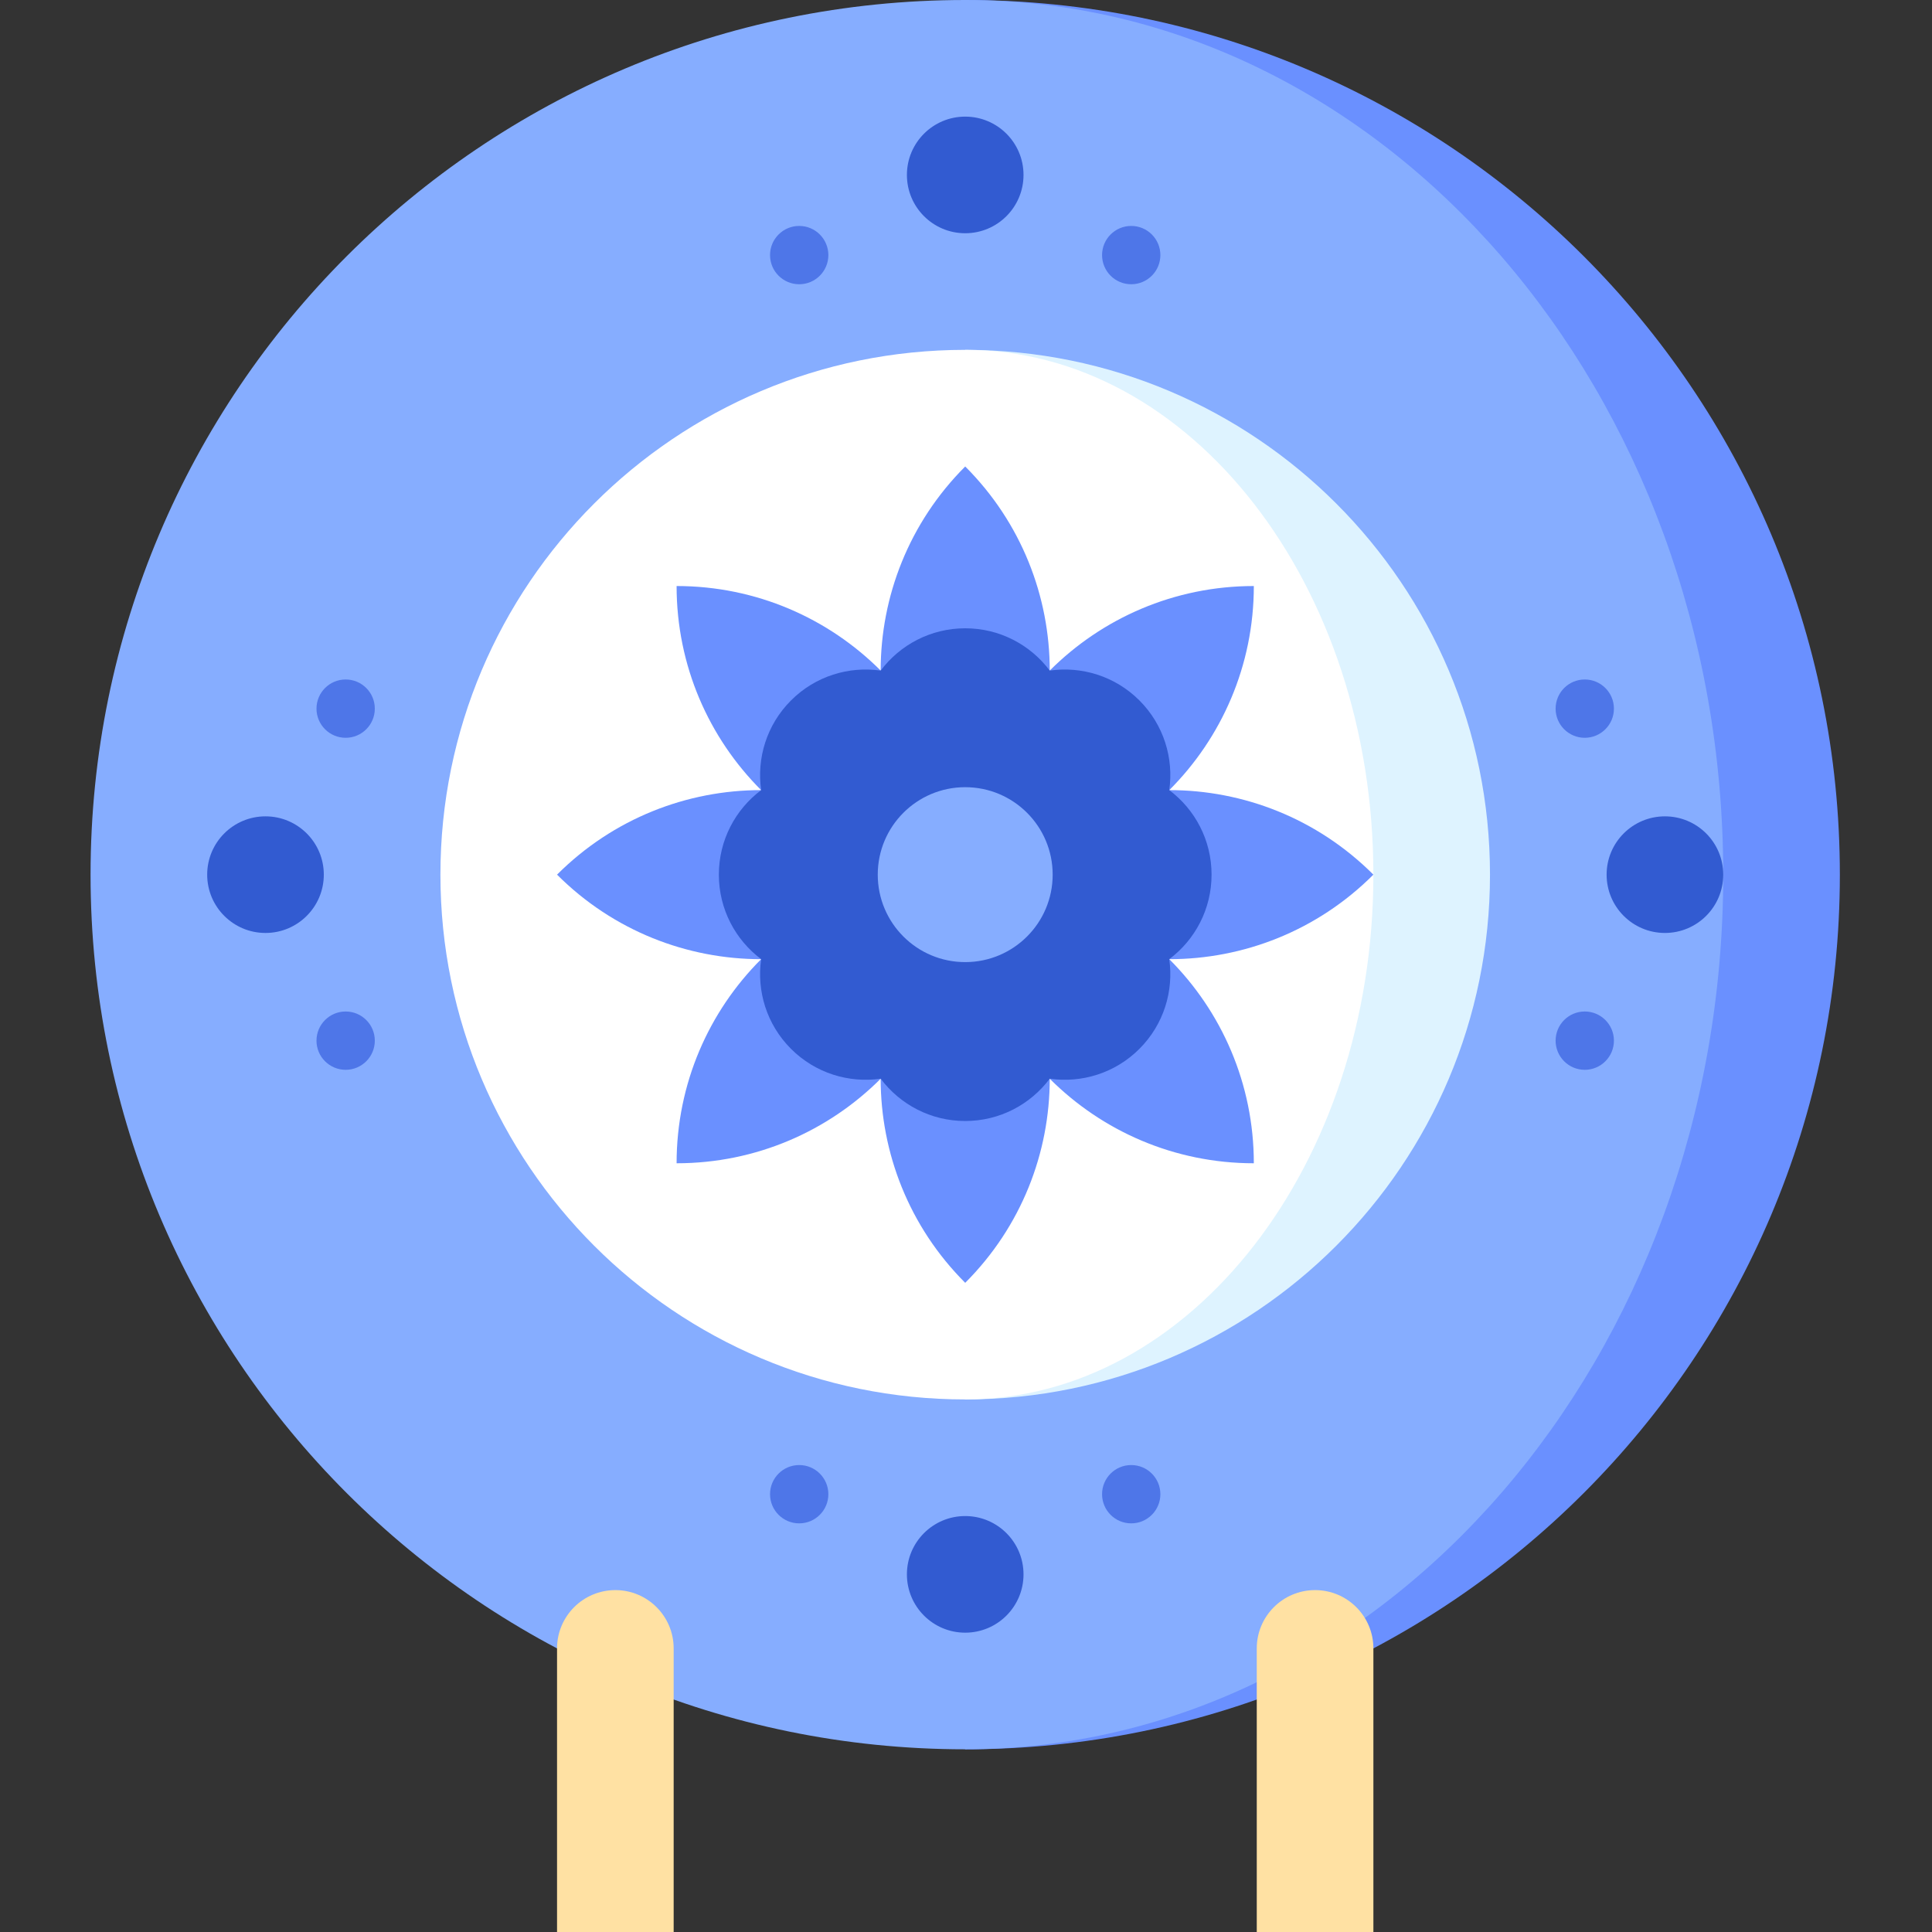 <?xml version="1.0" encoding="UTF-8"?> <svg xmlns="http://www.w3.org/2000/svg" width="300" height="300" viewBox="0 0 300 300" fill="none"><rect x="0" y="0" width="300" height="300" fill="#333333" stroke="none"/> <g clip-path="url(#clip0)"> <path d="M149.876 0V271.63C224.885 271.63 285.692 210.823 285.692 135.814C285.692 60.807 224.885 0 149.876 0V0Z" fill="#6A90FF"></path> <path d="M267.583 135.814C267.583 60.807 214.883 0 149.876 0C74.87 0 14.062 60.807 14.062 135.814C14.062 210.823 74.87 271.63 149.876 271.63C214.883 271.63 267.583 210.823 267.583 135.814V135.814Z" fill="#86ADFF"></path> <path d="M149.876 54.325V217.303C194.881 217.303 231.365 180.819 231.365 135.814C231.365 90.811 194.881 54.325 149.876 54.325V54.325Z" fill="#DEF3FF"></path> <path d="M213.258 135.814C213.258 90.811 184.882 54.325 149.876 54.325C104.874 54.325 68.388 90.811 68.388 135.814C68.388 180.819 104.874 217.303 149.876 217.303C184.882 217.303 213.258 180.819 213.258 135.814V135.814Z" fill="white"></path> <path d="M204.204 246.911C199.203 246.911 195.149 250.965 195.149 255.966V300H213.259V255.963C213.259 250.965 209.205 246.911 204.204 246.911V246.911Z" fill="#FFE1A3"></path> <path d="M95.552 246.911C90.551 246.911 86.497 250.965 86.497 255.966V300H104.606V255.963C104.606 250.965 100.553 246.911 95.552 246.911V246.911Z" fill="#FFE1A3"></path> <path d="M158.931 27.164C158.931 32.163 154.878 36.218 149.876 36.218C144.878 36.218 140.824 32.163 140.824 27.164C140.824 22.163 144.878 18.109 149.876 18.109C154.878 18.109 158.931 22.163 158.931 27.164Z" fill="#325BD1"></path> <path d="M50.281 135.814C50.281 140.815 46.225 144.869 41.226 144.869C36.225 144.869 32.172 140.815 32.172 135.814C32.172 130.815 36.225 126.762 41.226 126.762C46.225 126.762 50.281 130.815 50.281 135.814Z" fill="#325BD1"></path> <path d="M158.931 244.467C158.931 249.468 154.878 253.521 149.876 253.521C144.878 253.521 140.824 249.468 140.824 244.467C140.824 239.466 144.878 235.412 149.876 235.412C154.878 235.412 158.931 239.466 158.931 244.467Z" fill="#325BD1"></path> <path d="M267.584 135.814C267.584 140.815 263.53 144.869 258.529 144.869C253.528 144.869 249.475 140.815 249.475 135.814C249.475 130.815 253.528 126.762 258.529 126.762C263.53 126.762 267.584 130.815 267.584 135.814Z" fill="#325BD1"></path> <path d="M128.627 39.61C128.627 42.112 126.599 44.138 124.1 44.138C121.6 44.138 119.572 42.112 119.572 39.61C119.572 37.111 121.6 35.083 124.1 35.083C126.599 35.083 128.627 37.111 128.627 39.61Z" fill="#4E76E8"></path> <path d="M58.2 110.037C58.2 112.536 56.175 114.564 53.673 114.564C51.173 114.564 49.145 112.536 49.145 110.037C49.145 107.538 51.173 105.51 53.673 105.51C56.175 105.51 58.2 107.538 58.2 110.037Z" fill="#4E76E8"></path> <path d="M58.2 161.593C58.2 164.092 56.175 166.12 53.673 166.12C51.173 166.12 49.145 164.092 49.145 161.593C49.145 159.091 51.173 157.065 53.673 157.065C56.175 157.065 58.2 159.091 58.2 161.593Z" fill="#4E76E8"></path> <path d="M180.182 232.019C180.182 234.519 178.155 236.547 175.655 236.547C173.154 236.547 171.128 234.519 171.128 232.019C171.128 229.518 173.154 227.492 175.655 227.492C178.155 227.492 180.182 229.518 180.182 232.019Z" fill="#4E76E8"></path> <path d="M128.627 232.019C128.627 234.519 126.599 236.547 124.1 236.547C121.6 236.547 119.572 234.519 119.572 232.019C119.572 229.518 121.6 227.492 124.1 227.492C126.599 227.492 128.627 229.518 128.627 232.019Z" fill="#4E76E8"></path> <path d="M250.609 161.593C250.609 164.092 248.581 166.12 246.082 166.12C243.58 166.12 241.555 164.092 241.555 161.593C241.555 159.091 243.58 157.065 246.082 157.065C248.581 157.065 250.609 159.091 250.609 161.593Z" fill="#4E76E8"></path> <path d="M250.609 110.037C250.609 112.536 248.581 114.564 246.082 114.564C243.58 114.564 241.555 112.536 241.555 110.037C241.555 107.538 243.58 105.51 246.082 105.51C248.581 105.51 250.609 107.538 250.609 110.037Z" fill="#4E76E8"></path> <path d="M180.182 39.61C180.182 42.112 178.155 44.138 175.655 44.138C173.154 44.138 171.128 42.112 171.128 39.61C171.128 37.111 173.154 35.083 175.655 35.083C178.155 35.083 180.182 37.111 180.182 39.61Z" fill="#4E76E8"></path> <path d="M181.568 148.941C193.037 148.941 204.506 144.567 213.259 135.814C204.506 127.064 193.037 122.688 181.568 122.688C189.677 114.579 194.694 103.375 194.694 90.999C182.318 90.999 171.115 96.014 163.003 104.126C163.003 92.656 158.629 81.185 149.877 72.435C141.127 81.185 136.75 92.656 136.75 104.126C128.641 96.014 117.437 90.999 105.062 90.999C105.062 103.375 110.076 114.579 118.188 122.688C106.719 122.688 95.247 127.064 86.497 135.814C95.247 144.567 106.719 148.941 118.188 148.941C110.076 157.052 105.062 168.256 105.062 180.632C117.437 180.632 128.641 175.615 136.75 167.505C136.75 178.974 141.127 190.444 149.877 199.196C158.629 190.444 163.003 178.974 163.003 167.505C171.115 175.615 182.318 180.632 194.694 180.632C194.694 168.256 189.677 157.052 181.568 148.941V148.941Z" fill="#6A90FF"></path> <path d="M188.131 135.814C188.131 130.446 185.552 125.681 181.562 122.689C182.27 117.755 180.722 112.561 176.928 108.764C173.13 104.967 167.937 103.424 163.002 104.129C160.011 100.14 155.246 97.561 149.876 97.561C144.509 97.561 139.743 100.14 136.752 104.129C131.817 103.422 126.624 104.967 122.827 108.764C119.03 112.561 117.487 117.755 118.192 122.689C114.203 125.681 111.623 130.446 111.623 135.814C111.623 141.183 114.203 145.948 118.192 148.94C117.485 153.875 119.03 159.068 122.827 162.865C126.624 166.66 131.817 168.205 136.752 167.5C139.743 171.489 144.509 174.069 149.876 174.069C155.246 174.069 160.011 171.489 163.002 167.5C167.937 168.207 173.13 166.66 176.928 162.865C180.722 159.068 182.267 153.875 181.562 148.94C185.552 145.948 188.131 141.183 188.131 135.814V135.814Z" fill="#325BD1"></path> <path d="M163.458 135.814C163.458 143.317 157.379 149.396 149.876 149.396C142.376 149.396 136.297 143.317 136.297 135.814C136.297 128.313 142.376 122.234 149.876 122.234C157.379 122.234 163.458 128.313 163.458 135.814Z" fill="#86ADFF"></path> </g> <defs> <clipPath id="clip0"> <rect width="300" height="300" fill="white"></rect> </clipPath> </defs> </svg> 